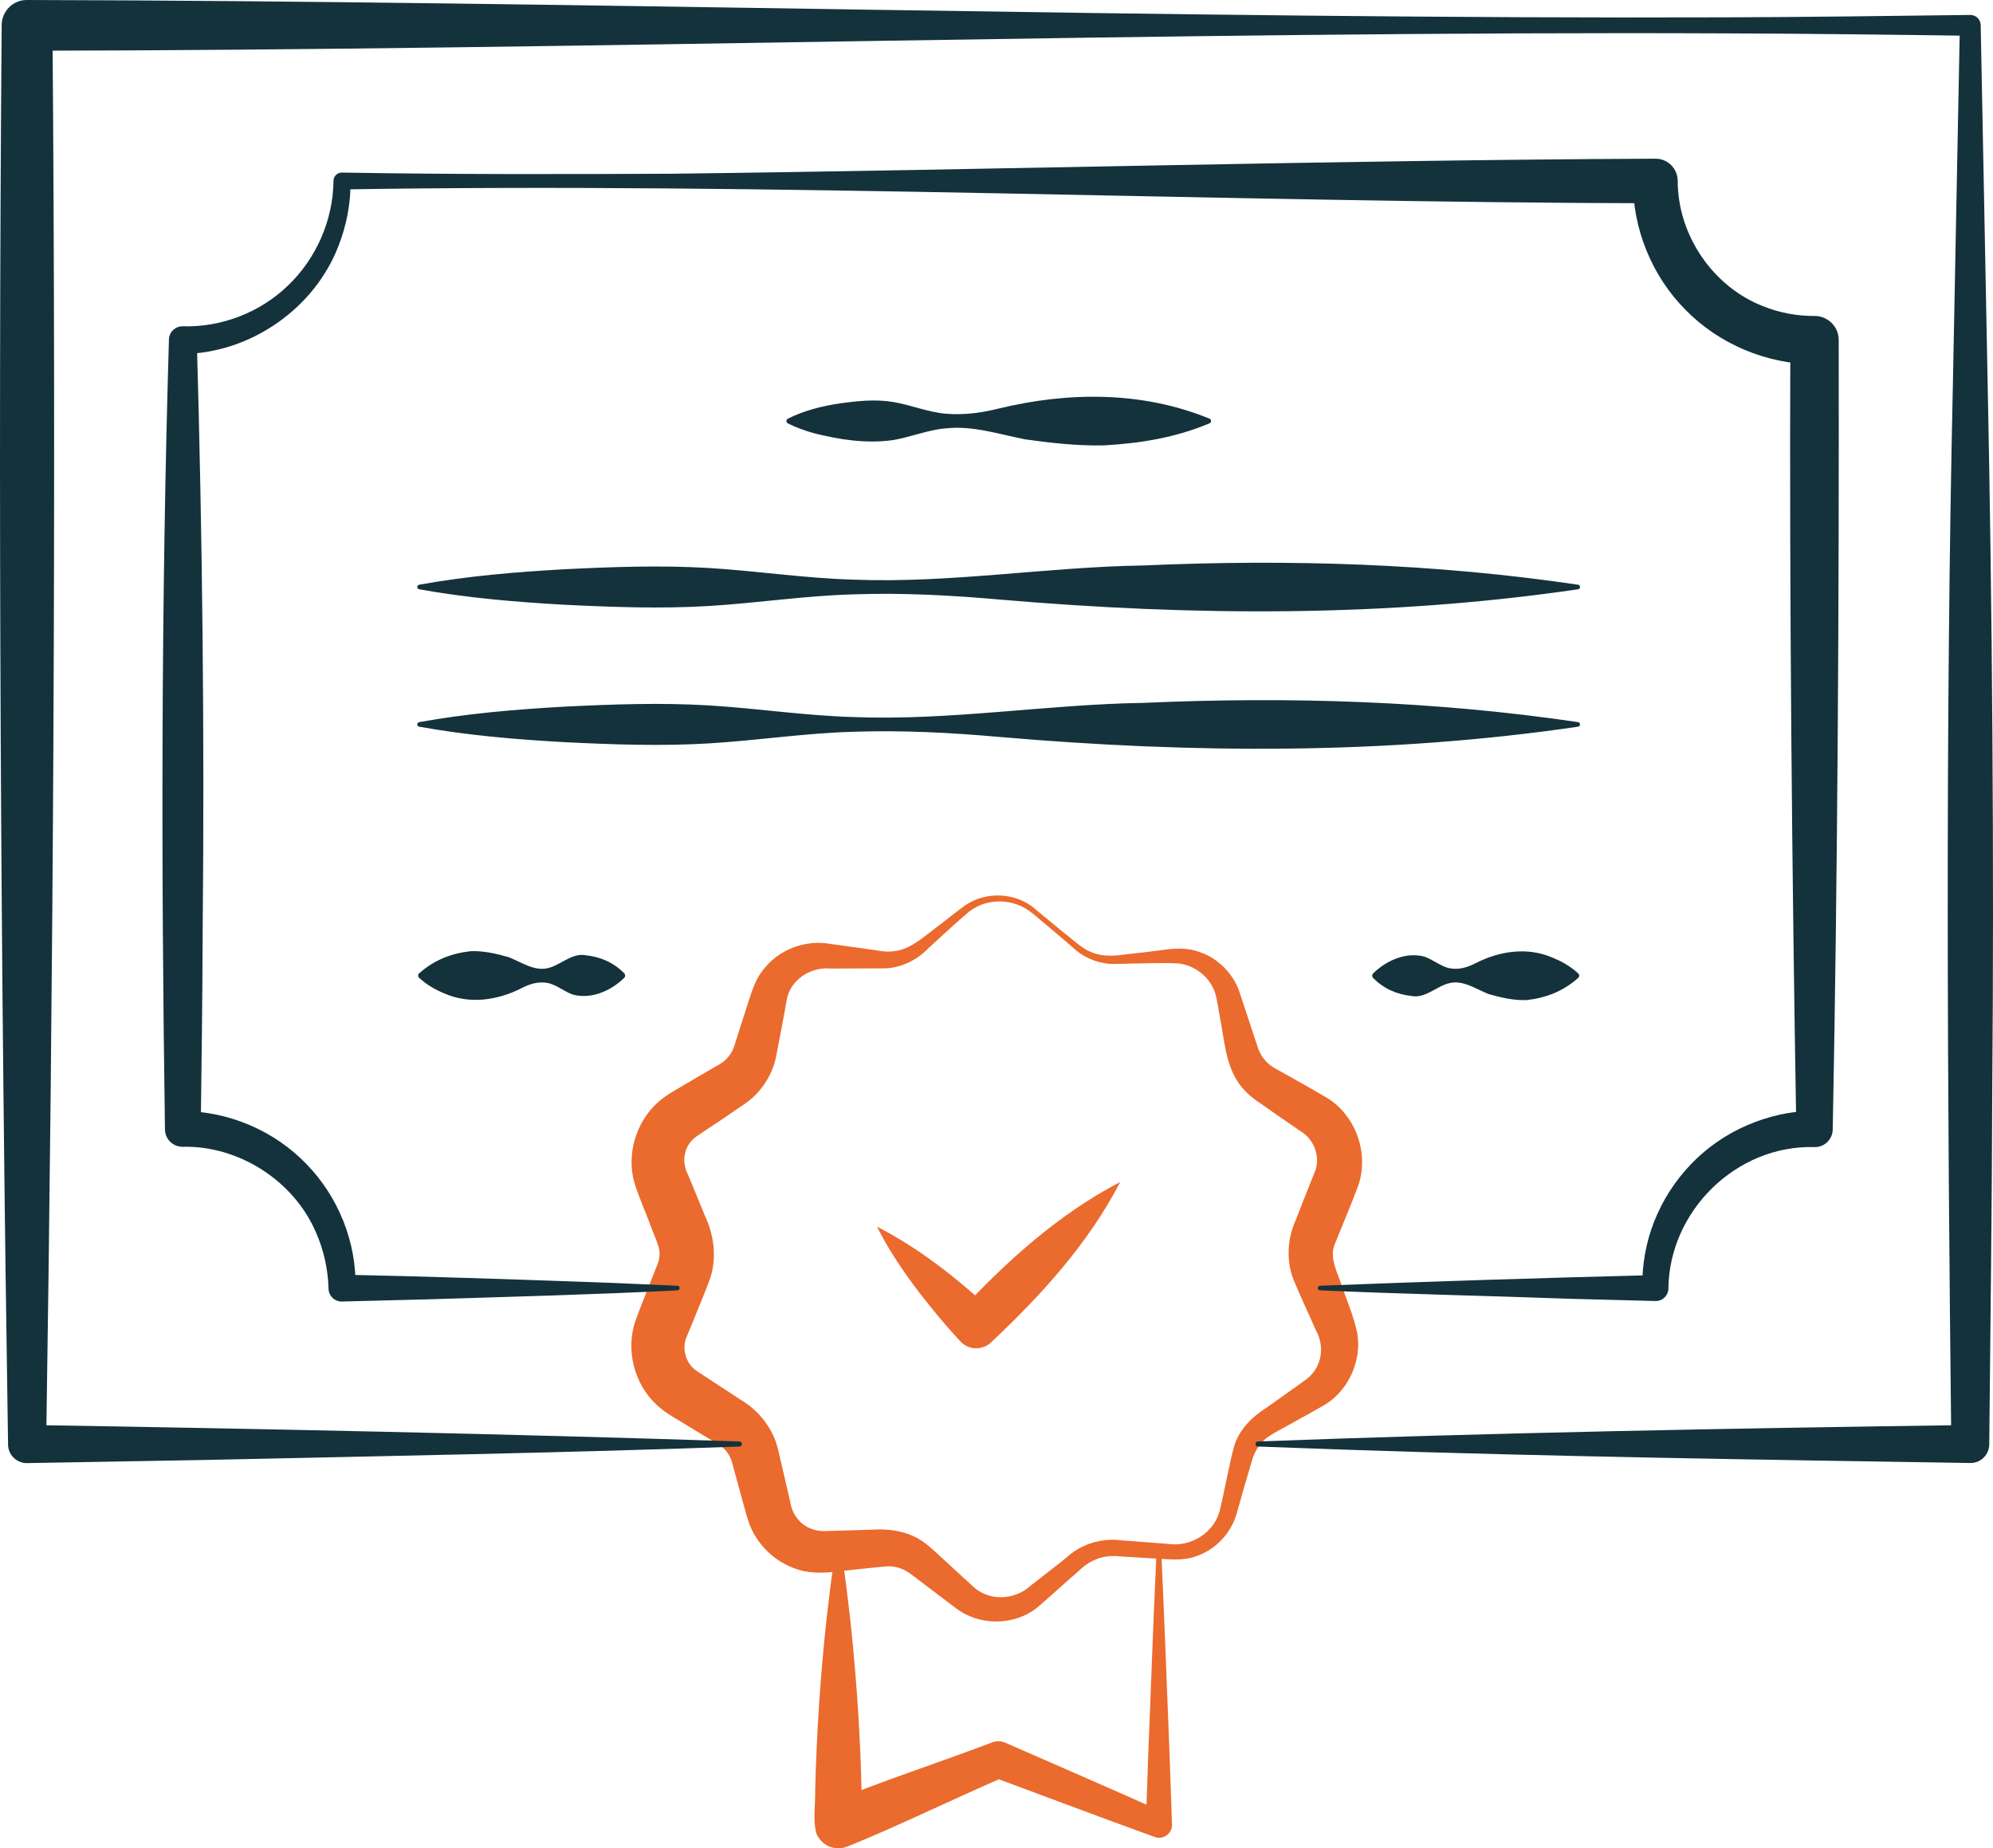 <?xml version="1.0" encoding="UTF-8"?>
<svg id="Layer_2" xmlns="http://www.w3.org/2000/svg" viewBox="0 0 393.36 364.77">
  <defs>
    <style>
      .cls-1 {
        fill: #eb6a2d;
      }

      .cls-2 {
        fill: #14323c;
      }
    </style>
  </defs>
  <g id="Layer_1-2" data-name="Layer_1">
    <path class="cls-1" d="M229.19,305.94c.56,12.06,1.19,28.54,1.66,40.61,0,0,.47,13.54.47,13.54.1,1.83-1.91,3.16-3.56,2.4-9.28-3.35-22.71-8.39-32.09-11.88,0,0,2.71,0,2.71,0-7.51,3.27-15.81,7.2-23.3,10.51-2.61,1.14-5.23,2.27-7.88,3.33-2.4.95-5.12-.22-6.07-2.62-.74-2.69-.16-5.72-.24-8.5.29-11.3,1.02-22.59,2.25-33.84,2.14-18.45,2.5-18.73,4.66,0,1.46,13.49,2.27,27.04,2.35,40.61,0,0-6.44-4.33-6.44-4.33,10.41-4.27,21.65-7.91,32.17-11.91.84-.31,1.74-.26,2.5.07,9.21,4.02,22.28,9.71,31.33,13.77,0,0-3.56,2.4-3.56,2.4,0,0,.47-13.54.47-13.54.25-6.74.81-20.33,1.06-27.07,0,0,.6-13.54.6-13.54.01-.25.22-.44.47-.43.23.01.42.2.43.43h0Z"/>
    <path class="cls-1" d="M204.3,179.41l5.48,4.52c1.63,1.21,3.74,3.32,5.63,3.99,2.09.9,4.44.78,6.64.45,2.36-.24,4.71-.53,7.07-.83,2.54-.39,5.27-.57,7.73.39,3.61,1.21,6.67,4.34,7.85,8.04.86,2.59,2.75,8.31,3.63,10.98.57,1.57,1.67,2.89,3.01,3.72l5.94,3.33c.63.39,3.59,2.04,4.24,2.44,6.06,3.43,8.89,11.34,6.44,17.87-1.43,3.8-3.05,7.56-4.55,11.33-.98,2.43.37,5.15,1.18,7.42,1.11,3.3,2.53,6.53,3.27,9.93.98,5.43-1.62,11.3-6.27,14.19-1.43.85-4.08,2.3-5.56,3.12-1.66,1-4.32,2.26-5.86,3.36-1.57,1.18-2.57,2.79-3.1,4.71-.66,2.16-2.36,8.12-2.96,10.24-1.08,3.96-4.19,7.26-8.07,8.54-2.42.91-5.14.61-7.63.46,0,0-7.09-.42-7.09-.42-3.43-.42-6.08.56-8.54,2.97-2.54,2.15-5.56,5.01-8.1,7.14-4.58,3.63-11.55,3.64-16.19-.04,0,0-5.67-4.29-5.67-4.29-.82-.62-3.21-2.49-3.99-2.93-1.05-.59-2.27-.92-3.46-.93-2.14.16-7.88.8-10.07,1.02-2.96.42-6.1.43-8.9-.76-3.86-1.5-7.04-4.74-8.52-8.64-.45-1.28-1.23-4.18-1.6-5.54,0,0-1.86-6.78-1.86-6.78-.39-1.27-1.21-2.38-2.27-3.12-1.61-.99-4.1-2.49-5.73-3.47-2.05-1.32-4.97-2.79-6.74-4.49-4.59-4.17-6.29-11.12-4.16-16.95.36-1.12,2.83-7.19,3.29-8.44,0,0,.65-1.65.65-1.65.43-.93.76-1.96.72-2.99.02-1.29-1.18-3.76-1.61-4.96-.77-2.26-3.23-7.73-3.64-10.07-1.1-5.62,1.11-11.71,5.58-15.27.98-.82,2.42-1.65,3.53-2.29,2.22-1.33,5.45-3.2,7.67-4.49,1.64-.84,2.87-2.37,3.34-4.17.71-2.26,1.42-4.53,2.16-6.78.8-2.36,1.61-5.59,3.2-7.57,3.11-4.32,8.58-6.36,13.71-5.37.98.1,7.65,1.08,8.82,1.22,5.34,1.07,7.82-1.43,11.76-4.44,1.67-1.22,3.98-3.13,5.68-4.35,4.15-2.92,10.11-2.67,13.94.64h0ZM203.66,180.18c-3.47-2.92-8.91-3.06-12.43-.22-2.53,2.11-5.39,4.84-7.9,7.09-2.26,2.39-5.44,4-8.78,4.07,0,0-1.86,0-1.86,0,0,0-7.12.03-7.12.03,0,0-1.78,0-1.78,0-4.03-.34-8.02,2.44-8.57,6.48-.61,3.59-1.38,7.39-2.05,10.93-.79,3.87-3.19,7.37-6.51,9.52,0,0-1.47,1-1.47,1-2.21,1.57-5.48,3.66-7.7,5.19-2.48,1.72-3.08,4.89-1.72,7.52.57,1.32,2.89,7.05,3.38,8.21,1.77,3.78,2.34,8.17,1.05,12.19-.89,2.57-3.1,7.74-4.12,10.31,0,0-.34.82-.34.82l-.17.41c-1.12,2.44-.21,5.5,2.07,6.94,2.6,1.69,5.96,3.89,8.55,5.59,3.58,2.12,6.35,5.63,7.34,9.67.53,2.18,1.92,8.32,2.43,10.46.53,3.53,3.39,5.96,7.01,5.78,1,0,7.7-.24,8.88-.26,3.69-.27,7.56.3,10.6,2.55,1.35.99,3.1,2.7,4.29,3.78,0,0,5.24,4.81,5.24,4.81,3.17,3.04,8.29,2.83,11.5-.16,0,0,1.41-1.09,1.41-1.09,1.4-1.1,4.22-3.26,5.59-4.39,2.91-2.72,7.1-3.96,11.03-3.38,1.12.04,7.83.61,8.86.66,4.66.76,9.49-2.25,10.45-6.92.82-3.27,1.85-9.1,2.77-12.38,1.05-3.4,3.67-5.87,6.6-7.72,2.29-1.66,5.59-3.91,7.84-5.6,2.87-2.32,3.47-6.3,1.73-9.45-1.39-3.13-3.02-6.64-4.36-9.81-1.55-3.76-1.38-8.11.26-11.81,1.04-2.75,2.18-5.53,3.26-8.26,0,0,.33-.82.33-.82,0,0,.17-.41.17-.41,1.32-2.96.06-6.59-2.71-8.24-2.43-1.64-5.64-3.89-8.03-5.58-6.39-4.11-6.57-9.45-7.76-16.14-.28-1.3-.69-4.44-1.13-5.7-1.02-2.98-3.9-5.32-7.11-5.69-3.46-.21-7.01,0-10.48.04,0,0-1.78.04-1.78.04-3.13.17-6.34-1.06-8.61-3.18-1.75-1.57-6.3-5.34-8.13-6.9h0Z"/>
    <path class="cls-2" d="M248.29,284.49c46.02-1.73,94.46-2.61,140.59-3.25,0,0-3.75,3.75-3.75,3.75-.77-68.67-1.22-141.22.33-209.99,0,0,1.36-70,1.36-70,0,0,2.06,2.06,2.06,2.06-13.83-.2-34.34-.44-47.94-.47-109.27-.5-225.92,3.3-335.6,3.42,0,0,5.01-5.01,5.01-5.01.76,92.43.17,187.61-1.24,279.99,0,0-3.76-3.76-3.76-3.76,44.84.72,95.9,1.78,140.59,3.26.28,0,.49.24.48.52,0,.26-.22.47-.48.48-32.51,1.21-72.76,1.93-105.44,2.65,0,0-35.15.62-35.15.62-2.09.04-3.8-1.68-3.76-3.76C.14,192.63-.41,97.42.33,5.01.31,2.24,2.56-.03,5.33,0c109.81.23,226.22,3.81,335.6,3.42,13.6-.03,34.25-.29,47.94-.47,1.12-.01,2.03.88,2.06,1.99.03.04,1.34,70.01,1.36,70.06.92,43.86,1.31,96.13.92,139.99-.05,23.36-.38,46.73-.59,70.09-.02,2.05-1.7,3.69-3.75,3.66-40.22-.63-82.96-1.27-123.02-2.62,0,0-17.57-.63-17.57-.63-.28-.01-.49-.24-.48-.52,0-.26.22-.47.48-.48h0Z"/>
    <path class="cls-2" d="M133.69,254.67c-15.98.82-33.58,1.28-49.65,1.78,0,0-16.55.42-16.55.42-1.47.04-2.68-1.18-2.65-2.65-.12-3.77-.94-7.49-2.44-10.9-4.36-10.27-15.26-17.24-26.32-16.99-1.92.03-3.5-1.5-3.52-3.42-.76-51.73-.76-104.02.78-155.77-.03-1.52,1.21-2.79,2.74-2.74,7.59.22,15.19-2.69,20.69-7.98,5.61-5.32,8.97-12.92,9.05-20.69-.01-.92.74-1.7,1.67-1.67,21.6.37,43.2.33,64.81.23,62.42-.74,131.63-2.7,194.42-2.97,2.41-.02,4.38,1.91,4.41,4.32-.02,10.67,6.86,20.87,16.79,24.77,3.24,1.31,6.72,1.97,10.22,1.95,2.64-.02,4.79,2.13,4.77,4.77.08,50.48-.2,105.38-1.18,155.67.03,1.99-1.59,3.64-3.59,3.59-15.38-.46-28.7,12.56-28.85,27.97-.04,1.37-1.19,2.45-2.56,2.41,0,0-16.55-.43-16.55-.43-15.47-.57-34.29-.97-49.65-1.68-.25,0-.44-.22-.43-.47,0-.24.2-.42.43-.43,21.04-.83,45.1-1.59,66.19-2.11,0,0-2.56,2.56-2.56,2.56-.11-4.44.68-8.94,2.32-13.11,1.64-4.18,4.11-8.04,7.24-11.3,6.27-6.59,15.28-10.49,24.41-10.6,0,0-3.59,3.59-3.59,3.59-.86-50.23-1.38-105.24-1.18-155.67,0,0,4.77,4.77,4.77,4.77-9.46-.03-18.84-3.98-25.45-10.73-6.64-6.67-10.47-16.05-10.36-25.45,0,0,4.41,4.41,4.41,4.41-85.42-.18-174.04-4.15-259.22-2.73,0,0,1.67-1.67,1.67-1.67.06,4.33-.76,8.67-2.34,12.73-4.74,12.46-17.4,21.23-30.74,21.42,0,0,2.74-2.74,2.74-2.74,1.12,38.63,1.54,78.16,1.16,116.75-.04,12.97-.21,25.94-.38,38.92l-3.52-3.52c9.12.06,18.14,3.93,24.43,10.51,6.27,6.45,9.88,15.45,9.63,24.43,0,0-2.64-2.65-2.64-2.65,15.47.3,34.29.94,49.65,1.49,5.52.19,11.03.47,16.55.7.56.04.56.86,0,.9h0Z"/>
    <path class="cls-2" d="M155.48,82.64c3.35-1.67,6.81-2.5,10.41-3.05,3.46-.47,6.94-.83,10.41-.25,3.47.58,6.94,2.03,10.41,2.31,3.47.3,6.94-.15,10.41-1.02,13.73-3.33,28.36-3.45,41.62,2.01.38.16.39.75,0,.9-6.74,2.85-13.68,3.95-20.81,4.36-5.21.12-10.44-.47-15.61-1.19-5.13-1.01-10.37-2.75-15.61-2.17-3.47.27-6.94,1.72-10.41,2.31-5.23.75-10.51-.05-15.61-1.34-1.73-.49-3.47-1.08-5.2-1.96-.36-.17-.36-.73,0-.9h0Z"/>
    <path class="cls-2" d="M82.73,115.4c9.48-1.71,19.02-2.51,28.59-3.05,9.53-.47,19.06-.82,28.59-.25,9.53.58,19.06,2.04,28.59,2.3,19.12.74,38.1-2.51,57.19-2.8,28.66-1.27,57.35-.4,85.78,3.8.25.04.42.27.38.52-.03.2-.19.35-.38.38-37.89,5.56-76.31,5.3-114.38,2.01-9.52-.84-19.05-1.34-28.59-1.01-9.53.26-19.06,1.72-28.59,2.3-9.53.57-19.07.22-28.59-.25-9.58-.54-19.11-1.34-28.59-3.05-.25-.05-.41-.28-.37-.53.04-.19.19-.33.37-.37h0Z"/>
    <path class="cls-2" d="M82.73,142.52c9.48-1.71,19.02-2.51,28.59-3.05,9.53-.47,19.06-.82,28.59-.25,9.53.58,19.06,2.04,28.59,2.3,19.12.74,38.1-2.51,57.19-2.8,28.66-1.27,57.35-.4,85.78,3.8.25.04.42.27.38.52-.03.2-.19.35-.38.38-37.89,5.56-76.31,5.3-114.38,2.01-9.52-.84-19.05-1.33-28.59-1.01-9.53.26-19.06,1.72-28.59,2.3-9.53.57-19.07.22-28.59-.25-9.58-.54-19.11-1.34-28.59-3.05-.25-.05-.41-.29-.37-.53.04-.19.19-.33.37-.37h0Z"/>
    <path class="cls-2" d="M271.03,192.1c2.65-2.59,6.51-4.25,10.11-3.3,1.69.58,3.37,2.03,5.06,2.31,1.69.31,3.37-.15,5.06-1.02,4.69-2.4,10.22-3.24,15.17-1.09,1.69.69,3.37,1.58,5.06,3.11.25.23.27.61.04.86-3.06,2.71-6.4,3.97-10.16,4.4-2.54.12-5.12-.48-7.59-1.19-2.39-.95-5-2.77-7.59-2.17-2.48.48-4.81,3.1-7.59,2.56-2.87-.31-5.46-1.4-7.59-3.56-.24-.25-.24-.65,0-.9h0Z"/>
    <path class="cls-2" d="M123.19,193c-2.65,2.59-6.51,4.25-10.11,3.3-1.69-.58-3.37-2.03-5.06-2.31-1.69-.31-3.37.15-5.06,1.02-4.69,2.4-10.22,3.24-15.17,1.09-1.69-.69-3.37-1.58-5.06-3.11-.25-.23-.27-.61-.04-.86,3.06-2.71,6.4-3.97,10.16-4.4,2.54-.12,5.12.48,7.59,1.19,2.39.95,5,2.77,7.59,2.17,2.48-.48,4.81-3.1,7.59-2.56,2.87.31,5.46,1.4,7.59,3.56.24.25.24.65,0,.9h0Z"/>
    <path class="cls-1" d="M173.1,242.1c8.51,4.36,15.71,10.16,22.68,16.51,0,0-6.17,0-6.17,0,9.26-9.85,19.39-19.04,31.49-25.33-6.29,12.11-15.48,22.23-25.33,31.5-1.68,1.75-4.51,1.77-6.17,0-1.58-1.69-3.1-3.43-4.58-5.21-4.52-5.47-8.66-10.99-11.92-17.47h0Z"/>
  </g>
</svg>